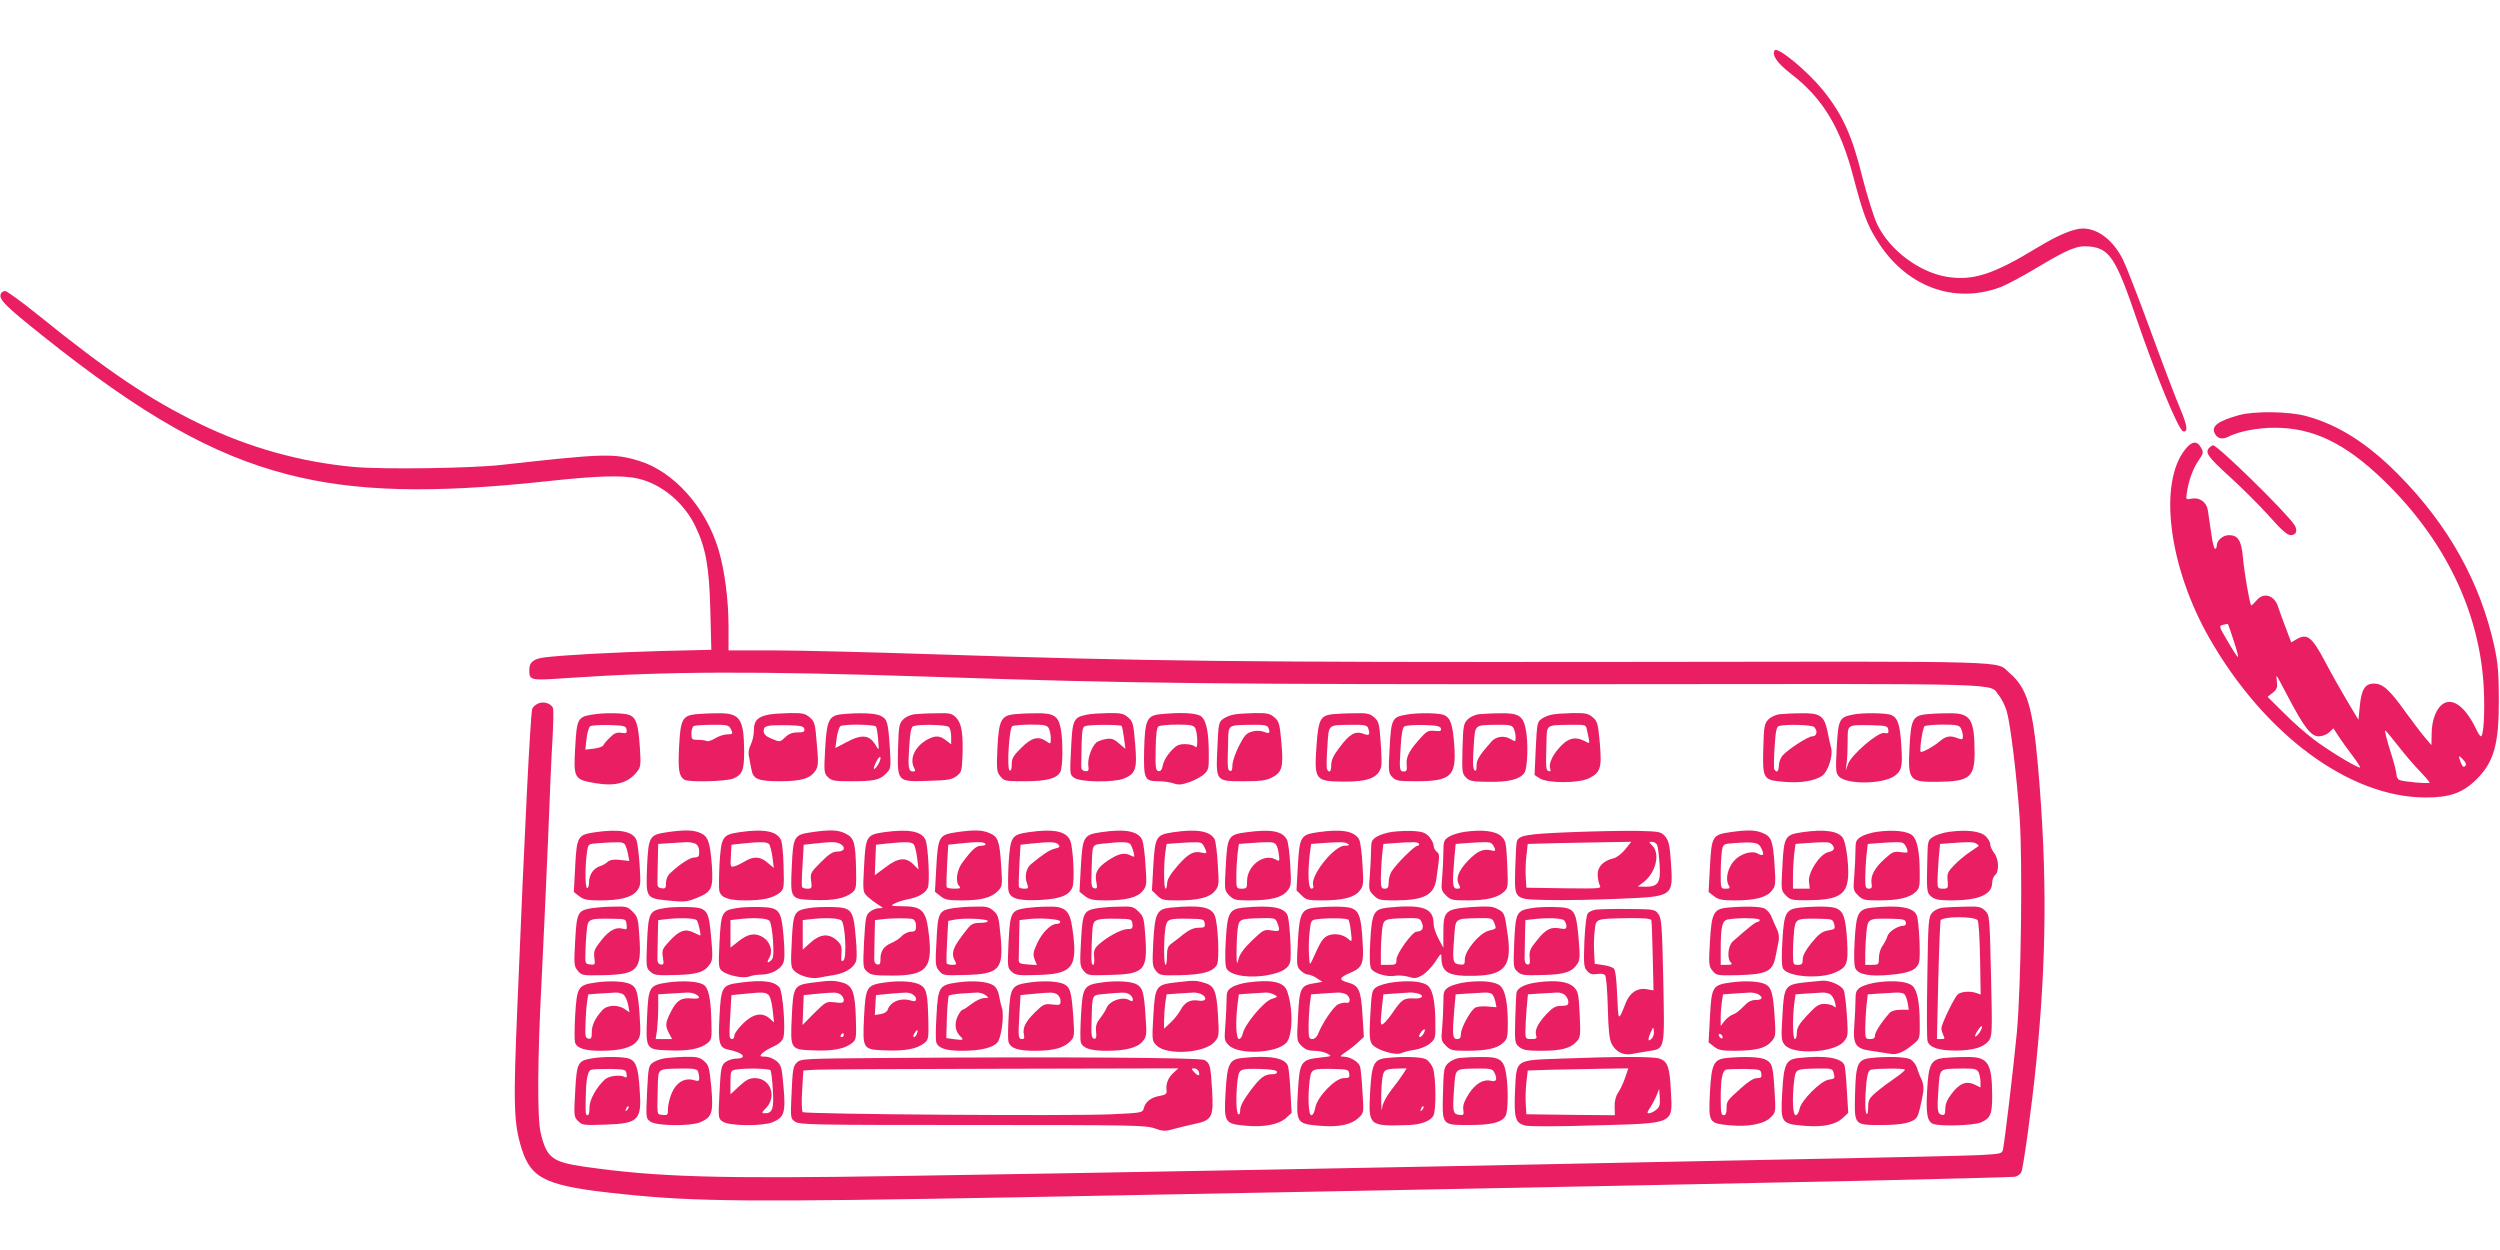 <?xml version="1.0" standalone="no"?>
<!DOCTYPE svg PUBLIC "-//W3C//DTD SVG 20010904//EN"
 "http://www.w3.org/TR/2001/REC-SVG-20010904/DTD/svg10.dtd">
<svg version="1.0" xmlns="http://www.w3.org/2000/svg"
 width="1280pt" height="640pt" viewBox="0 0 1280 640"
 preserveAspectRatio="xMidYMid meet">
<g transform="translate(0,640) scale(0.1,-0.1)"
fill="#e91e63" stroke="none">
<path d="M9086 6142 c-15 -25 14 -66 84 -120 162 -125 253 -274 319 -527 48
-183 70 -244 119 -322 146 -239 394 -333 635 -243 29 11 114 56 187 100 163
97 204 114 269 108 101 -10 135 -62 236 -358 101 -296 218 -580 242 -588 28
-8 22 30 -17 122 -23 54 -91 233 -151 398 -61 166 -124 328 -140 360 -50 98
-127 158 -205 158 -47 0 -128 -34 -230 -96 -226 -138 -330 -172 -462 -152
-143 22 -296 136 -360 268 -18 37 -51 143 -77 244 -52 211 -101 319 -199 441
-80 100 -236 229 -250 207z"/>
<path d="M4 4895 c-11 -28 25 -63 209 -210 514 -411 875 -615 1260 -714 344
-89 735 -99 1327 -35 256 28 388 32 465 14 121 -27 237 -123 295 -244 55 -115
71 -209 77 -432 l5 -201 -253 -6 c-248 -7 -506 -21 -602 -33 -55 -7 -77 -25
-77 -62 0 -57 1 -57 202 -43 512 34 940 36 1858 6 1041 -35 1455 -39 3414 -38
2156 2 1996 7 2050 -57 14 -17 33 -55 41 -83 19 -69 51 -329 66 -549 15 -232
7 -862 -15 -1098 -17 -176 -62 -556 -71 -597 -5 -20 -13 -21 -117 -27 -62 -3
-363 -10 -668 -16 -305 -6 -760 -15 -1010 -20 -1299 -27 -2759 -54 -3851 -71
-937 -15 -1241 -6 -1614 47 -168 24 -197 46 -227 175 -18 77 -16 382 5 779 9
184 24 508 33 720 8 212 18 446 23 520 4 74 5 142 3 151 -6 26 -47 41 -77 27
-13 -6 -27 -18 -30 -27 -9 -31 -38 -594 -75 -1499 -23 -533 -20 -622 21 -754
50 -157 127 -192 519 -232 374 -39 650 -41 2025 -16 1418 27 2698 51 3125 60
261 5 808 17 1215 25 407 9 750 18 762 20 12 3 27 13 32 23 10 20 54 336 76
557 54 535 57 975 10 1517 -27 309 -57 407 -147 483 -74 63 80 59 -1993 56
-1938 -2 -2408 3 -3510 39 -330 11 -702 20 -827 20 l-228 0 0 123 c0 137 -20
288 -51 392 -65 217 -228 400 -406 455 -130 40 -184 38 -703 -20 -156 -18
-610 -24 -756 -11 -275 25 -539 99 -787 219 -257 124 -476 271 -838 564 -81
65 -154 118 -163 118 -9 0 -19 -7 -22 -15z"/>
<path d="M11465 4275 c-110 -31 -145 -57 -125 -95 14 -26 38 -32 69 -16 52 27
149 46 238 46 196 0 360 -79 557 -269 315 -305 494 -677 513 -1066 6 -127 -1
-245 -15 -245 -4 0 -16 18 -26 41 -52 106 -113 155 -163 128 -37 -20 -62 -82
-63 -154 l-1 -60 -30 35 c-17 19 -62 79 -101 132 -84 118 -118 148 -164 148
-45 0 -64 -30 -72 -117 l-7 -68 -57 95 c-31 52 -83 144 -115 205 -66 124 -90
143 -143 113 l-29 -17 -29 77 c-16 42 -33 88 -37 102 -19 64 -77 81 -114 33
-12 -14 -23 -24 -25 -22 -8 8 -35 165 -42 243 -8 89 -25 116 -72 116 -31 0
-62 -27 -62 -53 0 -9 -4 -17 -9 -17 -5 0 -14 37 -20 83 -7 45 -14 97 -17 115
-6 41 -43 67 -83 59 -29 -6 -30 -6 -24 31 8 60 31 123 60 165 25 36 26 41 12
65 -20 37 -46 34 -80 -8 -140 -173 -85 -604 124 -969 282 -492 715 -812 1102
-814 125 -1 192 22 263 91 91 90 117 181 116 412 0 130 -5 186 -22 266 -71
329 -236 626 -492 884 -157 159 -308 255 -470 299 -88 25 -265 27 -345 6z
m-28 -1157 c16 -48 25 -84 21 -82 -5 3 -29 40 -53 82 -45 76 -45 77 -23 83 13
3 24 5 25 4 1 0 15 -40 30 -87z m278 -286 c83 -158 118 -202 157 -202 18 0 41
9 53 20 l22 21 28 -43 c16 -24 48 -69 72 -100 24 -32 40 -58 36 -58 -18 0
-171 93 -239 146 -40 30 -109 91 -153 136 l-81 80 26 21 c21 16 25 27 22 53
-2 19 -3 34 -2 34 2 0 28 -49 59 -108z m562 -249 c33 -43 84 -102 112 -131 28
-29 51 -56 51 -59 0 -7 -131 4 -154 13 -9 3 -16 16 -16 28 0 11 -11 55 -24 96
-27 86 -38 130 -33 130 2 0 31 -35 64 -77z m345 -105 c-8 -8 -14 -4 -22 16
-15 39 -13 43 11 17 15 -16 18 -26 11 -33z"/>
<path d="M11312 4108 c-24 -24 -9 -46 101 -146 62 -56 153 -147 203 -202 63
-72 95 -100 112 -100 29 0 38 24 19 53 -43 65 -392 407 -416 407 -4 0 -12 -5
-19 -12z"/>
<path d="M3030 2741 c-72 -12 -77 -22 -85 -168 -9 -159 -6 -164 104 -183 101
-17 167 1 211 57 21 26 22 35 16 128 -8 116 -18 148 -52 164 -26 11 -133 13
-194 2z m178 -77 c3 -18 -1 -20 -27 -16 -24 3 -37 -2 -59 -25 -16 -15 -31 -33
-33 -39 -2 -6 -24 -14 -48 -17 l-44 -5 6 55 c3 31 12 60 19 65 7 4 51 7 98 6
78 -3 85 -5 88 -24z"/>
<path d="M3560 2743 c-66 -8 -76 -28 -83 -165 -6 -119 -1 -152 27 -170 20 -14
215 -9 251 6 46 20 55 42 55 138 -1 170 -21 199 -139 196 -42 0 -92 -3 -111
-5z m180 -72 c15 -28 13 -31 -17 -31 -16 0 -43 -9 -61 -20 -18 -11 -38 -18
-43 -14 -6 3 -26 6 -45 6 -32 0 -34 2 -34 33 0 18 6 36 13 38 6 3 49 6 94 6
72 1 84 -2 93 -18z"/>
<path d="M3935 2741 c-56 -11 -75 -31 -75 -79 0 -24 -7 -57 -16 -74 -10 -20
-14 -42 -9 -62 3 -17 8 -46 12 -64 8 -51 34 -62 146 -62 109 0 156 14 182 54
15 23 16 39 7 138 -8 103 -11 113 -36 135 -24 20 -37 23 -104 22 -42 -1 -90
-4 -107 -8z m183 -73 c3 -15 -4 -18 -34 -18 -27 0 -46 -7 -64 -25 -26 -25 -26
-25 -68 -8 -31 13 -42 24 -42 40 0 28 16 31 120 30 72 -2 85 -5 88 -19z"/>
<path d="M4309 2743 c-65 -7 -76 -31 -84 -174 -7 -121 -6 -128 14 -148 18 -18
33 -21 115 -21 120 0 150 6 182 39 26 26 26 27 20 131 -9 135 -13 148 -47 165
-27 14 -110 17 -200 8z m176 -63 c4 -6 9 -36 11 -68 5 -56 5 -56 -11 -30 -32
56 -71 61 -151 18 l-57 -30 7 52 c4 29 13 56 19 60 18 12 175 9 182 -2z m10
-196 c-23 -36 -29 -24 -8 17 9 18 18 28 21 21 2 -7 -4 -24 -13 -38z"/>
<path d="M4680 2743 c-19 -3 -44 -14 -56 -27 -20 -20 -23 -34 -26 -148 -4
-172 -5 -171 154 -166 100 3 121 6 145 24 26 20 28 26 31 105 4 114 -5 167
-33 195 -22 22 -32 24 -102 22 -43 0 -94 -3 -113 -5z m178 -65 c7 -7 12 -29
12 -51 l0 -38 -26 20 c-31 25 -55 26 -93 6 -64 -33 -96 -98 -71 -146 8 -15 7
-19 -4 -19 -25 0 -28 18 -21 125 6 84 10 105 24 108 37 10 168 6 179 -5z"/>
<path d="M5190 2743 c-64 -8 -76 -32 -83 -170 -5 -112 -4 -124 14 -147 20 -25
25 -26 125 -26 113 0 165 14 183 48 13 24 14 158 2 222 -13 66 -37 80 -130 78
-42 0 -92 -3 -111 -5z m180 -72 c5 -11 10 -34 10 -51 0 -30 -1 -31 -22 -16
-41 29 -77 20 -129 -33 -41 -40 -49 -54 -49 -85 0 -25 -4 -35 -11 -30 -15 9
-2 216 14 226 7 4 49 8 94 8 71 0 84 -3 93 -19z"/>
<path d="M5565 2741 c-69 -14 -74 -24 -81 -173 -7 -134 -7 -135 17 -151 31
-22 203 -24 254 -3 60 25 68 49 57 177 -9 104 -11 114 -36 136 -24 20 -37 23
-104 22 -42 -1 -91 -4 -107 -8z m178 -58 c3 -5 8 -32 12 -62 l7 -55 -33 28
c-26 23 -40 27 -67 22 -19 -3 -40 -11 -48 -17 -24 -20 -46 -81 -42 -117 4 -28
1 -32 -16 -30 -16 2 -21 10 -20 31 0 15 1 65 2 111 2 71 5 85 20 89 29 8 181
7 185 0z"/>
<path d="M5939 2743 c-67 -7 -77 -30 -81 -181 -3 -153 1 -162 77 -162 23 0 56
-5 74 -11 25 -9 41 -7 82 7 28 10 62 29 75 41 21 20 24 30 23 100 0 114 -12
173 -39 195 -22 18 -105 22 -211 11z m181 -72 c5 -11 10 -39 10 -62 0 -34 -3
-40 -12 -31 -7 7 -30 12 -51 12 -32 0 -45 -6 -73 -37 -19 -20 -37 -52 -40 -70
-5 -24 -11 -33 -23 -31 -14 3 -16 19 -14 112 1 77 6 112 15 117 7 5 50 9 95 9
71 0 84 -3 93 -19z"/>
<path d="M6315 2741 c-17 -3 -41 -13 -53 -22 -22 -16 -24 -26 -29 -148 -8
-173 -9 -171 136 -171 81 0 114 4 141 18 54 27 62 52 51 178 -9 99 -12 111
-36 131 -23 20 -37 23 -103 22 -42 -1 -91 -4 -107 -8z m179 -67 c11 -28 6 -32
-23 -21 -19 7 -40 7 -62 1 -28 -8 -39 -21 -66 -74 -18 -36 -33 -80 -33 -98 0
-23 -4 -32 -12 -29 -13 4 -14 13 -10 151 2 87 -3 83 118 85 66 1 83 -2 88 -15z"/>
<path d="M6820 2743 c-59 -7 -70 -29 -79 -154 -13 -183 -9 -189 135 -191 130
-1 182 20 196 78 3 11 1 67 -3 125 -7 95 -10 106 -34 127 -23 19 -36 22 -103
20 -42 0 -93 -3 -112 -5z m184 -69 c13 -35 8 -43 -23 -31 -42 16 -71 -1 -122
-69 -31 -40 -43 -66 -43 -90 0 -34 -9 -44 -21 -24 -4 6 -3 57 1 115 8 120 0
112 120 114 66 1 83 -2 88 -15z"/>
<path d="M7200 2741 c-72 -12 -77 -22 -85 -168 -7 -125 -6 -132 14 -152 19
-19 32 -21 121 -21 180 0 207 26 196 183 -8 109 -19 140 -52 156 -26 11 -133
13 -194 2z m178 -72 c2 -12 -5 -14 -32 -11 -29 3 -40 -1 -63 -26 -63 -67 -85
-105 -81 -144 3 -30 0 -38 -13 -38 -24 0 -25 7 -18 121 4 70 10 104 20 110 8
5 52 8 99 7 67 -2 85 -6 88 -19z"/>
<path d="M7570 2743 c-19 -3 -44 -14 -56 -27 -20 -20 -23 -34 -26 -148 -3
-119 -2 -129 18 -149 19 -19 34 -21 115 -22 104 -2 161 13 184 46 17 25 21
166 5 232 -14 61 -38 75 -129 73 -42 0 -92 -3 -111 -5z m180 -72 c5 -11 10
-31 10 -45 0 -25 0 -25 -28 -9 -32 19 -74 12 -97 -15 -63 -72 -75 -92 -75
-123 0 -24 -3 -30 -11 -22 -8 8 -9 44 -4 117 8 120 1 113 117 115 67 1 79 -2
88 -18z"/>
<path d="M7945 2741 c-17 -3 -40 -13 -53 -22 -21 -15 -23 -26 -29 -152 l-6
-135 26 -17 c40 -26 199 -26 252 0 60 30 67 53 56 181 -9 99 -12 111 -36 131
-23 20 -37 23 -103 22 -42 -1 -91 -4 -107 -8z m180 -78 c17 -78 18 -73 -12
-57 -51 26 -90 14 -136 -42 -33 -39 -48 -79 -40 -100 4 -12 2 -15 -8 -12 -14
5 -15 11 -11 152 2 87 -3 83 119 85 82 1 83 1 88 -26z"/>
<path d="M9110 2743 c-19 -3 -44 -14 -56 -27 -20 -20 -23 -34 -26 -148 -4
-158 -1 -162 107 -171 85 -8 163 6 197 33 28 22 53 100 44 138 -4 15 -13 53
-19 86 -17 82 -38 96 -136 94 -42 0 -92 -3 -111 -5z m178 -65 c20 -20 15 -48
-9 -48 -22 0 -122 -65 -152 -98 -10 -11 -19 -34 -19 -51 -1 -31 -11 -40 -23
-21 -4 6 -3 57 1 115 5 83 10 105 23 108 37 10 168 6 179 -5z"/>
<path d="M9485 2741 c-68 -14 -73 -24 -81 -168 -6 -122 -5 -132 13 -150 40
-40 218 -38 280 2 39 26 45 50 38 153 -7 114 -18 145 -51 161 -26 11 -147 13
-199 2z m183 -77 c3 -18 -1 -21 -21 -17 -32 6 -169 -112 -185 -159 l-12 -33 5
40 c3 22 5 72 5 112 0 84 -4 82 120 80 78 -2 85 -4 88 -23z"/>
<path d="M9860 2743 c-66 -8 -76 -28 -83 -164 -9 -176 -4 -183 145 -182 161 2
188 23 188 148 -1 178 -20 206 -139 203 -42 0 -92 -3 -111 -5z m180 -72 c5
-11 10 -29 10 -40 0 -18 -3 -19 -26 -11 -40 16 -61 12 -96 -18 -28 -24 -79
-52 -93 -52 -10 0 9 125 19 132 6 4 48 8 93 8 71 0 84 -3 93 -19z"/>
<path d="M3047 2139 c-89 -13 -94 -21 -102 -175 l-7 -131 27 -21 c23 -18 41
-22 107 -22 103 0 163 15 189 49 19 24 20 34 14 131 -4 57 -11 115 -16 128
-18 46 -87 59 -212 41z m151 -61 c6 -7 13 -29 17 -49 l7 -37 -46 5 c-33 4 -51
1 -64 -9 -9 -9 -27 -19 -38 -22 -34 -10 -58 -44 -58 -82 0 -19 -5 -33 -10 -31
-11 4 -11 115 0 189 6 37 6 37 57 41 108 7 125 7 135 -5z"/>
<path d="M3415 2139 c-90 -13 -95 -22 -102 -175 -6 -164 -7 -163 111 -175 80
-8 93 -7 144 14 76 30 84 48 77 162 -9 123 -19 154 -61 171 -37 15 -78 16
-169 3z m146 -59 c12 -7 19 -21 19 -40 0 -25 -4 -30 -24 -30 -22 0 -73 -32
-123 -79 -15 -13 -23 -32 -23 -51 0 -27 -3 -31 -22 -28 -18 2 -23 9 -22 31 0
15 1 65 2 112 l2 84 58 4 c31 2 70 4 85 5 16 1 37 -3 48 -8z"/>
<path d="M3785 2139 c-86 -13 -92 -22 -101 -161 -3 -64 -4 -127 -1 -140 9 -35
47 -48 135 -48 88 0 140 12 174 39 22 19 23 25 20 131 -1 61 -7 122 -12 136
-19 48 -86 62 -215 43z m153 -61 c5 -7 13 -37 17 -67 l7 -55 -32 27 c-37 32
-71 34 -114 8 -17 -10 -41 -22 -54 -26 -22 -6 -23 -5 -20 52 l3 58 55 6 c96
10 127 9 138 -3z"/>
<path d="M4155 2139 c-90 -13 -94 -21 -101 -175 -8 -168 -8 -168 113 -172 97
-4 158 8 195 37 22 18 23 25 21 123 -3 134 -10 159 -54 180 -36 19 -79 21
-174 7z m146 -59 c31 -17 24 -40 -13 -40 -24 0 -43 -12 -86 -55 -52 -52 -54
-57 -49 -95 5 -37 3 -40 -18 -40 -13 0 -26 3 -28 8 -3 4 -2 54 2 112 l6 105
55 6 c91 10 110 9 131 -1z"/>
<path d="M4525 2139 c-89 -13 -93 -21 -101 -175 -7 -129 -6 -131 17 -154 13
-12 38 -31 54 -41 30 -19 30 -19 5 -19 -14 0 -35 -9 -47 -19 -20 -16 -22 -31
-29 -152 -6 -130 -6 -135 16 -154 19 -17 36 -20 124 -20 187 0 216 38 188 240
-13 94 -37 115 -130 115 -62 1 -65 2 -42 14 14 7 43 17 65 21 56 10 94 32 106
61 10 28 2 204 -12 242 -17 46 -87 59 -214 41z m153 -62 c6 -7 14 -39 18 -71
l7 -58 -26 26 c-39 39 -79 35 -144 -15 l-54 -40 3 78 3 78 55 6 c97 10 127 9
138 -4z m-4 -383 c10 -4 16 -18 16 -35 0 -24 -4 -29 -25 -29 -14 0 -36 -10
-48 -23 -12 -13 -37 -29 -55 -36 -38 -16 -55 -43 -54 -84 0 -21 -3 -27 -16
-25 -11 2 -17 13 -16 31 0 15 1 65 2 111 l2 85 33 4 c55 7 145 7 161 1z"/>
<path d="M4897 2139 c-89 -13 -94 -22 -103 -175 l-7 -130 28 -22 c23 -19 41
-22 109 -22 98 0 150 13 184 47 24 24 25 27 18 129 -8 129 -16 151 -61 169
-37 16 -79 17 -168 4z m148 -59 c4 -6 -5 -10 -20 -10 -26 0 -46 -17 -96 -84
-31 -41 -39 -102 -17 -124 9 -9 4 -12 -24 -12 -20 0 -39 3 -41 8 -2 4 -1 54 2
112 l6 105 55 6 c92 10 129 9 135 -1z"/>
<path d="M5265 2139 c-86 -13 -92 -22 -101 -161 -3 -64 -4 -127 0 -141 9 -38
52 -50 158 -45 105 5 153 23 169 66 12 31 4 197 -11 237 -19 49 -85 63 -215
44z m154 -63 c10 -12 6 -15 -18 -21 -26 -6 -59 -27 -123 -80 -24 -20 -33 -63
-20 -97 9 -26 8 -28 -13 -28 -13 0 -26 3 -28 8 -2 4 -1 54 2 112 l6 105 55 6
c99 10 127 9 139 -5z"/>
<path d="M5637 2139 c-89 -13 -94 -22 -103 -175 l-7 -130 28 -22 c23 -18 41
-22 107 -22 103 0 163 15 189 49 20 24 21 34 14 130 -3 57 -11 115 -16 128
-18 47 -86 61 -212 42z m150 -61 c6 -7 13 -26 17 -41 6 -26 5 -27 -13 -18 -33
18 -62 12 -117 -24 -57 -38 -71 -64 -60 -116 5 -25 3 -30 -11 -27 -15 3 -17
15 -14 95 4 136 0 127 62 134 94 10 126 9 136 -3z"/>
<path d="M6007 2139 c-88 -13 -93 -22 -102 -171 l-7 -127 26 -25 c23 -24 33
-26 106 -26 105 0 165 15 191 49 20 24 21 34 14 135 -3 61 -11 118 -16 129
-23 42 -91 54 -212 36z m150 -61 c6 -7 13 -21 17 -32 5 -15 2 -17 -19 -12 -43
11 -70 -3 -125 -66 -36 -41 -53 -69 -54 -89 -1 -16 -4 -29 -8 -29 -10 0 -10
120 -2 183 l7 46 51 4 c107 7 124 7 133 -5z"/>
<path d="M6383 2139 c-94 -12 -99 -20 -107 -171 -7 -127 -7 -127 18 -153 23
-23 33 -25 106 -25 105 0 165 15 191 49 20 24 21 34 15 134 -3 59 -11 117 -17
128 -23 44 -81 55 -206 38z m145 -58 c8 -4 16 -27 19 -51 6 -41 5 -42 -17 -30
-60 32 -145 -33 -145 -111 0 -36 -2 -39 -27 -39 -28 0 -28 1 -28 63 0 34 3 85
6 114 l7 52 51 4 c100 7 121 7 134 -2z"/>
<path d="M6747 2139 c-88 -13 -93 -22 -102 -171 l-7 -127 26 -25 c23 -24 33
-26 106 -26 105 0 165 15 191 49 20 24 21 34 15 134 -3 59 -11 117 -17 128
-23 44 -90 56 -212 38z m153 -59 c12 -7 8 -10 -15 -10 -56 0 -180 -158 -161
-205 3 -9 -1 -15 -9 -15 -17 0 -20 80 -9 177 l7 52 51 4 c102 7 121 7 136 -3z"/>
<path d="M7129 2141 c-30 -4 -67 -16 -82 -26 -23 -15 -27 -24 -27 -64 0 -25
-3 -83 -6 -128 -7 -78 -6 -82 19 -107 24 -24 33 -26 107 -26 150 0 203 27 214
110 18 125 18 126 2 139 -9 8 -16 22 -16 32 0 10 -10 30 -22 44 -19 21 -34 27
-78 30 -30 2 -80 0 -111 -4z m136 -61 c3 -5 0 -10 -7 -10 -15 0 -104 -88 -132
-130 -9 -13 -16 -39 -16 -57 0 -26 -4 -33 -20 -33 -18 0 -20 7 -20 54 0 29 3
81 6 114 l7 61 51 4 c105 7 125 7 131 -3z"/>
<path d="M7499 2141 c-30 -4 -67 -16 -82 -26 -24 -16 -27 -23 -27 -79 0 -33
-3 -91 -6 -128 -6 -62 -5 -68 19 -92 24 -24 33 -26 109 -26 97 0 154 13 187
43 23 21 23 25 18 141 -5 109 -7 121 -29 143 -28 28 -97 37 -189 24z m137 -59
c6 -4 13 -15 17 -25 5 -14 2 -16 -18 -11 -41 10 -71 -3 -119 -53 -49 -52 -64
-90 -46 -122 9 -18 8 -21 -10 -21 -23 0 -25 21 -14 153 l7 76 51 4 c99 7 121
7 132 -1z"/>
<path d="M8035 2139 c-220 -9 -260 -16 -269 -48 -3 -9 -6 -71 -8 -138 -4 -163
-10 -157 170 -161 75 -2 235 1 354 6 289 12 285 9 273 189 -6 87 -11 108 -29
130 -22 25 -27 26 -147 29 -68 1 -223 -2 -344 -7z m286 -88 c-19 -23 -44 -42
-61 -46 -49 -11 -80 -42 -80 -81 0 -20 5 -44 10 -55 11 -19 7 -19 -182 -17
l-193 3 -3 50 c-2 28 -1 78 3 112 l7 62 141 4 c78 1 198 4 265 5 l124 2 -31
-39z m164 22 c4 -10 9 -53 12 -96 7 -95 -6 -117 -71 -117 l-41 1 27 20 c65 48
90 147 48 189 -19 19 -19 20 -1 20 10 0 22 -8 26 -17z"/>
<path d="M8857 2139 c-89 -13 -94 -21 -102 -175 l-7 -131 27 -21 c23 -18 41
-22 107 -22 103 0 163 15 189 49 20 24 21 34 15 129 -8 126 -16 149 -61 167
-37 16 -79 17 -168 4z m161 -82 c17 -35 11 -43 -19 -27 -31 17 -91 -2 -123
-40 -30 -36 -42 -90 -27 -119 11 -19 9 -21 -14 -21 -25 0 -25 1 -25 78 0 42 3
94 6 114 6 36 7 37 58 41 109 8 130 4 144 -26z"/>
<path d="M9227 2139 c-88 -13 -93 -22 -101 -171 -7 -127 -7 -127 18 -153 23
-23 32 -25 113 -24 163 1 205 30 206 141 0 67 -13 154 -27 177 -23 36 -94 47
-209 30z m151 -61 c20 -20 14 -35 -17 -41 -43 -9 -105 -104 -99 -152 l4 -35
-43 0 -43 0 0 63 c0 34 3 85 6 114 l7 52 51 4 c106 7 122 7 134 -5z"/>
<path d="M9609 2141 c-30 -4 -67 -16 -82 -26 -24 -15 -27 -24 -27 -70 0 -28
-3 -86 -6 -128 -6 -72 -6 -76 19 -101 24 -24 33 -26 109 -26 96 0 154 13 186
43 19 18 22 30 21 96 0 105 -12 169 -36 192 -23 24 -99 32 -184 20z m137 -59
c6 -4 14 -17 18 -29 6 -20 4 -21 -32 -16 -35 5 -44 1 -81 -33 -52 -46 -74 -87
-69 -125 4 -23 1 -29 -14 -29 -15 0 -18 8 -18 54 0 29 3 81 6 114 l7 61 51 4
c99 7 121 7 132 -1z"/>
<path d="M9979 2141 c-30 -4 -67 -16 -82 -26 -26 -16 -27 -22 -29 -109 -4
-169 -4 -177 21 -197 18 -15 40 -19 105 -19 139 1 206 30 206 91 0 14 7 32 15
39 22 18 19 82 -5 113 -11 14 -20 34 -20 44 0 11 -11 30 -24 42 -27 26 -98 34
-187 22z m141 -61 c8 -5 12 -10 10 -12 -3 -2 -23 -16 -45 -31 -23 -15 -58 -44
-79 -66 -34 -35 -38 -44 -34 -80 3 -39 2 -41 -24 -41 -26 0 -28 3 -28 38 0 22
3 73 6 115 l7 76 51 4 c101 7 121 7 136 -3z"/>
<path d="M3035 1751 c-77 -12 -82 -20 -90 -166 -7 -122 -6 -132 13 -155 20
-24 24 -25 127 -23 180 4 200 25 189 192 -6 97 -9 108 -35 133 -25 26 -33 28
-96 26 -37 0 -86 -4 -108 -7z m173 -84 c3 -25 1 -28 -16 -23 -37 12 -72 -6
-113 -58 -36 -45 -40 -56 -36 -89 5 -36 4 -38 -21 -35 -27 3 -27 3 -24 78 1
41 5 92 8 112 6 43 16 46 129 44 69 -1 70 -1 73 -29z"/>
<path d="M3405 1751 c-80 -13 -85 -21 -92 -172 -5 -130 -5 -135 17 -154 19
-18 34 -20 127 -17 112 2 151 15 178 56 14 20 15 40 6 136 -12 144 -20 154
-124 156 -39 1 -90 -1 -112 -5z m163 -63 c8 -11 23 -78 17 -78 -1 0 -16 7 -33
15 -43 22 -74 11 -123 -42 -38 -41 -41 -48 -35 -85 6 -34 4 -39 -11 -36 -13 2
-18 12 -17 36 0 17 1 68 2 111 l2 80 33 4 c75 9 155 7 165 -5z"/>
<path d="M3775 1751 c-79 -12 -83 -20 -91 -172 -6 -124 -5 -135 12 -150 30
-24 109 -40 139 -29 15 6 42 10 62 10 49 0 99 26 113 59 8 19 8 58 2 135 -12
139 -21 150 -125 152 -39 1 -90 -1 -112 -5z m165 -66 c7 -8 15 -55 18 -103 4
-73 2 -90 -12 -101 -19 -16 -21 -8 -5 20 17 32 1 78 -34 100 -41 25 -77 19
-128 -22 l-39 -31 0 71 0 70 33 4 c83 10 155 7 167 -8z"/>
<path d="M4145 1751 c-79 -12 -84 -21 -91 -169 -6 -115 -5 -134 10 -150 24
-27 88 -46 128 -38 18 4 54 10 79 14 54 9 96 34 110 66 7 15 7 57 0 131 -12
139 -21 149 -124 151 -39 1 -90 -1 -112 -5z m164 -65 c19 -23 27 -189 10 -203
-12 -9 -13 -4 -11 32 3 38 0 48 -23 70 -41 37 -85 34 -135 -11 l-40 -36 0 75
0 76 33 4 c81 10 155 7 166 -7z"/>
<path d="M4885 1751 c-78 -12 -83 -20 -90 -166 -7 -122 -6 -132 13 -155 20
-24 24 -25 127 -22 183 4 204 27 188 199 -9 97 -12 109 -37 130 -23 20 -37 23
-94 21 -37 0 -85 -4 -107 -7z m172 -66 c2 -6 -14 -10 -38 -10 -33 0 -46 -6
-63 -27 -78 -97 -89 -126 -66 -169 9 -16 7 -19 -14 -19 -14 0 -27 3 -29 8 -2
4 -1 54 2 112 l6 105 30 6 c45 10 168 5 172 -6z"/>
<path d="M5255 1751 c-78 -12 -83 -20 -91 -171 -6 -131 -6 -136 16 -155 19
-18 34 -20 127 -17 187 4 213 38 183 242 -13 90 -37 111 -128 108 -37 0 -85
-4 -107 -7z m173 -68 c2 -8 -5 -13 -16 -13 -32 0 -75 -43 -102 -100 -20 -44
-22 -56 -13 -81 l12 -30 -47 3 c-41 3 -47 6 -46 26 0 12 1 62 2 111 l2 90 33
4 c66 9 170 2 175 -10z"/>
<path d="M5625 1751 c-77 -12 -82 -20 -90 -166 -7 -122 -6 -132 13 -155 20
-24 24 -25 127 -22 182 4 200 22 190 185 -7 104 -9 113 -35 139 -26 26 -34 28
-97 26 -37 0 -86 -4 -108 -7z m173 -82 c3 -22 -1 -26 -26 -26 -30 0 -106 -41
-149 -81 -20 -19 -24 -31 -21 -63 2 -21 0 -39 -4 -39 -5 0 -8 6 -9 13 -3 31 2
165 7 189 6 31 24 36 129 34 67 -1 70 -2 73 -27z"/>
<path d="M5994 1753 c-70 -7 -81 -27 -89 -173 -6 -117 -5 -127 13 -150 19 -24
24 -25 126 -23 116 3 167 18 187 54 14 27 5 215 -12 253 -20 43 -75 53 -225
39z m174 -80 c3 -20 -1 -23 -31 -23 -25 0 -47 -10 -76 -32 -22 -18 -50 -40
-63 -49 -18 -13 -23 -26 -23 -63 0 -25 -3 -46 -7 -46 -10 0 -10 120 -2 183 8
53 13 55 129 53 65 -1 70 -3 73 -23z"/>
<path d="M6365 1753 c-71 -8 -81 -26 -89 -168 -5 -82 -3 -131 4 -144 19 -37
124 -52 219 -32 68 14 99 34 107 67 7 28 -2 194 -12 232 -13 46 -81 59 -229
45z m175 -79 c16 -41 13 -45 -29 -38 -38 6 -43 4 -100 -51 -40 -38 -63 -69
-69 -93 -9 -35 -10 -33 -11 28 0 36 2 88 5 117 8 59 7 59 127 62 64 1 68 0 77
-25z"/>
<path d="M6734 1753 c-70 -7 -81 -27 -89 -175 -7 -120 -6 -127 14 -147 12 -12
29 -21 39 -21 9 0 30 -8 45 -19 l28 -18 -41 -7 c-70 -11 -77 -24 -84 -168 -7
-127 -7 -127 18 -153 18 -18 36 -25 64 -25 22 0 52 -6 67 -14 26 -14 26 -14
-38 -21 -97 -11 -103 -21 -112 -177 -9 -158 -7 -162 113 -172 96 -8 160 5 198
41 27 25 27 25 20 131 -3 59 -9 117 -12 130 -7 25 -51 52 -86 52 -20 0 -19 2
11 23 19 12 48 35 64 50 l30 28 -7 112 c-8 129 -18 151 -76 167 -48 13 -44 25
15 50 62 27 69 45 61 167 -7 116 -17 146 -53 162 -23 10 -99 12 -189 4z m171
-63 c3 -5 9 -33 12 -62 6 -51 5 -53 -13 -36 -28 24 -70 32 -104 18 -27 -11
-39 -31 -83 -130 -11 -23 -12 -20 -15 30 -2 30 -1 83 3 117 6 57 8 62 33 66
55 8 161 7 167 -3z m-14 -380 c25 -14 26 -50 2 -44 -10 2 -29 -2 -43 -9 -23
-12 -77 -91 -101 -149 -6 -17 -19 -28 -30 -28 -17 0 -19 8 -19 63 0 34 3 85 6
114 l7 52 56 4 c31 2 66 4 79 5 13 1 32 -3 43 -8z m17 -407 c3 -20 -1 -23 -28
-23 -44 0 -137 -97 -146 -152 -4 -23 -12 -38 -20 -38 -15 0 -19 98 -8 183 8
54 11 56 119 54 75 -2 80 -3 83 -24z"/>
<path d="M7105 1753 c-71 -8 -81 -26 -89 -168 -5 -82 -3 -131 4 -144 13 -24
82 -45 123 -37 16 3 47 1 68 -5 32 -10 42 -9 71 8 18 10 48 41 66 68 29 45 32
47 32 23 0 -78 37 -98 175 -94 149 4 186 51 165 206 -16 115 -17 118 -53 136
-25 14 -49 15 -132 10 -134 -10 -145 -19 -145 -129 l0 -80 -25 47 c-14 26 -25
60 -25 76 0 81 -55 101 -235 83z m176 -80 c10 -27 0 -42 -28 -43 -22 0 -103
-113 -103 -142 0 -26 -3 -28 -40 -28 l-40 0 0 63 c0 34 3 85 6 114 8 59 7 59
127 62 65 1 68 0 78 -26z m370 1 c11 -31 13 -28 -31 -40 -46 -13 -120 -102
-120 -145 0 -27 -3 -30 -27 -27 -35 4 -37 16 -28 134 8 106 -1 100 128 103 64
1 68 0 78 -25z"/>
<path d="M7845 1751 c-80 -13 -85 -21 -92 -172 -5 -130 -5 -135 17 -154 19
-18 34 -20 127 -17 113 2 151 15 179 57 14 21 14 39 6 136 -13 143 -21 153
-125 155 -39 1 -90 -1 -112 -5z m163 -63 c7 -7 12 -20 12 -30 0 -14 -6 -16
-30 -12 -48 10 -74 -2 -119 -58 -37 -45 -42 -58 -39 -91 3 -30 0 -37 -12 -35
-10 2 -15 14 -14 36 0 17 1 68 2 111 l2 80 33 4 c73 9 153 7 165 -5z"/>
<path d="M8844 1753 c-70 -7 -81 -28 -89 -173 -7 -116 -6 -127 13 -150 19 -24
24 -25 123 -23 158 4 186 18 201 101 5 26 12 60 15 76 3 18 0 42 -10 60 -8 17
-20 45 -27 62 -6 17 -23 36 -36 43 -24 10 -99 12 -190 4z m166 -63 c0 -5 -5
-10 -11 -10 -10 0 -42 -25 -126 -99 -26 -23 -32 -88 -11 -109 9 -9 5 -12 -20
-12 l-32 0 0 78 c0 121 8 150 39 155 56 9 161 7 161 -3z"/>
<path d="M9215 1753 c-71 -8 -81 -26 -89 -168 -5 -83 -4 -130 3 -144 23 -42
187 -55 265 -21 63 27 70 45 63 166 -7 114 -18 147 -54 163 -23 11 -103 12
-188 4z m176 -84 c6 -25 4 -27 -31 -33 -30 -5 -47 -17 -84 -62 -31 -38 -46
-66 -46 -85 0 -24 -4 -29 -25 -29 -24 0 -25 2 -25 63 0 34 3 85 6 114 8 60 11
61 128 59 66 -1 70 -2 77 -27z"/>
<path d="M9585 1753 c-71 -8 -81 -26 -89 -168 -5 -82 -3 -131 4 -144 16 -31
74 -42 178 -32 101 9 138 26 148 67 8 30 -1 210 -12 237 -16 41 -87 54 -229
40z m173 -75 c2 -11 -3 -18 -13 -18 -28 0 -73 -29 -81 -52 -3 -13 -15 -35 -25
-50 -11 -14 -19 -42 -19 -62 0 -34 -1 -36 -35 -36 l-35 0 0 54 c0 29 3 80 6
114 8 70 8 70 129 68 58 -1 70 -4 73 -18z"/>
<path d="M9949 1753 c-21 -2 -45 -13 -56 -26 -19 -21 -21 -40 -25 -327 -3
-168 -3 -316 1 -330 9 -33 56 -49 146 -49 88 1 142 17 167 50 18 24 19 39 12
334 -7 304 -7 309 -30 332 -21 20 -32 23 -101 21 -43 -1 -94 -3 -114 -5z m176
-64 c6 -6 11 -90 13 -195 l3 -186 -23 8 c-31 11 -77 7 -94 -7 -17 -14 -84
-152 -84 -174 0 -9 5 -25 10 -36 9 -16 7 -19 -11 -19 l-22 0 7 302 c4 167 10
305 12 307 20 20 169 20 189 0z m11 -575 c-10 -14 -20 -23 -23 -21 -2 3 3 17
13 31 9 15 19 24 22 22 2 -3 -3 -17 -12 -32z"/>
<path d="M8173 1743 c-17 -2 -37 -11 -43 -19 -8 -8 -14 -66 -18 -144 -4 -118
-3 -132 14 -151 14 -16 27 -20 51 -16 18 3 36 1 41 -6 6 -7 12 -82 14 -167 3
-118 8 -162 20 -185 21 -40 58 -59 100 -52 18 4 57 10 87 15 87 14 84 0 77
362 -6 283 -9 318 -25 340 -18 24 -21 25 -152 26 -74 1 -148 -1 -166 -3z m282
-55 c2 -7 5 -91 7 -186 l4 -173 -33 6 c-48 9 -87 -16 -108 -67 -40 -101 -39
-102 -45 34 -3 81 -9 132 -17 139 -7 7 -32 15 -55 18 l-43 6 -3 60 c-2 33 -1
83 3 112 7 61 2 59 173 62 82 1 114 -2 117 -11z m1 -606 c-19 -20 -21 -4 -3
35 12 27 12 27 15 4 2 -13 -3 -31 -12 -39z"/>
<path d="M3053 1370 c-94 -13 -99 -22 -108 -166 -4 -67 -4 -131 -1 -141 10
-30 49 -43 132 -43 99 0 159 16 185 49 19 24 20 34 14 131 -8 118 -15 144 -45
160 -29 16 -105 20 -177 10z m139 -62 c9 -7 20 -31 24 -52 l7 -39 -24 16 c-35
25 -91 22 -115 -5 -38 -42 -54 -77 -54 -113 0 -29 -3 -36 -17 -33 -16 3 -18
14 -15 78 1 41 5 92 8 112 l6 37 56 4 c31 2 69 4 83 5 14 1 33 -4 41 -10z"/>
<path d="M3421 1370 c-97 -14 -101 -21 -108 -176 -7 -168 -7 -168 114 -172 97
-4 158 8 195 37 22 18 23 25 20 118 -3 116 -15 169 -43 183 -29 16 -105 20
-178 10z m140 -60 c30 -17 22 -26 -20 -22 -53 5 -77 -10 -106 -68 -29 -58 -30
-71 -10 -110 l16 -30 -42 0 -42 0 7 46 c3 26 6 77 6 115 l0 68 63 4 c34 2 72
4 85 5 13 1 32 -3 43 -8z"/>
<path d="M3791 1369 c-94 -12 -99 -19 -107 -170 -8 -142 -2 -164 48 -174 75
-14 98 -45 35 -45 -18 -1 -42 -9 -54 -19 -20 -17 -23 -31 -29 -153 -7 -134 -7
-135 17 -151 31 -22 203 -24 254 -3 60 25 68 49 57 177 -9 104 -11 114 -36
136 -16 13 -40 23 -58 23 -26 0 -29 2 -18 15 7 8 32 24 56 35 29 12 48 28 54
46 14 35 -2 237 -19 258 -27 33 -86 40 -200 25z m142 -61 c10 -9 18 -36 23
-78 l7 -65 -22 20 c-39 34 -85 25 -136 -25 -25 -24 -45 -52 -45 -62 0 -18 -15
-25 -23 -10 -3 4 -2 54 2 112 l6 105 60 6 c101 10 111 9 128 -3z m12 -388 c4
-6 9 -51 12 -100 6 -96 -2 -120 -40 -120 -19 0 -19 2 6 28 56 59 21 152 -58
152 -28 0 -45 -9 -80 -41 l-45 -42 0 61 c0 55 2 61 23 65 46 9 176 7 182 -3z"/>
<path d="M4161 1369 c-96 -12 -100 -19 -107 -175 -8 -168 -8 -168 113 -172 97
-4 158 8 195 37 22 18 23 24 20 127 -4 134 -17 169 -69 183 -42 12 -60 12
-152 0z m140 -59 c10 -6 19 -19 19 -29 0 -16 -6 -18 -45 -13 -45 5 -47 3 -106
-55 l-60 -61 3 77 3 76 60 6 c99 9 106 9 126 -1z m19 -210 c0 -5 -5 -10 -11
-10 -5 0 -7 5 -4 10 3 6 8 10 11 10 2 0 4 -4 4 -10z"/>
<path d="M4533 1370 c-96 -13 -101 -21 -109 -175 -8 -169 -8 -169 113 -173 97
-4 158 8 195 37 22 18 23 25 21 118 -3 130 -9 160 -37 178 -30 20 -104 26
-183 15z m138 -60 c28 -16 25 -44 -3 -34 -53 18 -109 -3 -123 -46 -3 -10 -19
-20 -36 -22 l-30 -5 3 51 3 51 60 6 c99 9 106 9 126 -1z m23 -204 c-3 -9 -10
-16 -15 -16 -5 0 -4 9 3 20 14 22 21 20 12 -4z"/>
<path d="M4903 1370 c-94 -13 -100 -22 -108 -166 -4 -66 -5 -130 -1 -141 10
-30 49 -43 132 -43 91 0 157 15 180 42 21 22 36 138 24 177 -5 14 -11 43 -15
64 -4 23 -15 43 -29 52 -30 20 -104 26 -183 15z m143 -65 c18 -14 18 -14 -7
-15 -14 0 -43 -13 -64 -30 -21 -16 -42 -30 -47 -30 -4 0 -16 -15 -25 -34 -17
-37 -13 -75 12 -100 22 -21 19 -23 -27 -17 l-43 6 3 105 c2 58 7 108 10 112 4
4 32 9 62 11 30 2 67 4 81 5 14 1 34 -5 45 -13z"/>
<path d="M5273 1370 c-94 -13 -100 -23 -108 -162 -4 -64 -5 -127 -2 -140 9
-35 47 -48 135 -48 94 0 147 14 179 46 24 24 25 27 18 132 -9 121 -15 146 -45
162 -29 16 -105 20 -177 10z m138 -60 c10 -6 19 -21 19 -34 0 -22 -3 -23 -42
-19 -40 5 -46 2 -91 -42 -48 -48 -63 -80 -54 -115 3 -13 0 -20 -8 -20 -21 0
-23 8 -16 120 l6 105 60 6 c99 9 106 9 126 -1z"/>
<path d="M5643 1370 c-94 -13 -100 -22 -108 -166 -4 -66 -5 -130 -1 -141 10
-30 49 -43 132 -43 99 0 159 16 185 49 20 24 21 34 14 130 -7 117 -15 145 -45
161 -29 16 -105 20 -177 10z m138 -60 c10 -6 19 -17 19 -26 0 -12 -4 -13 -21
-3 -33 17 -97 -5 -112 -39 -6 -15 -22 -40 -35 -56 -18 -23 -23 -39 -20 -68 3
-30 0 -38 -11 -36 -12 3 -15 20 -12 95 4 137 -1 127 67 134 98 9 105 9 125 -1z"/>
<path d="M6018 1370 c-100 -12 -104 -19 -113 -172 -7 -125 -7 -127 17 -151 52
-52 247 -39 297 19 23 27 23 32 17 139 -8 126 -19 149 -73 164 -42 12 -48 12
-145 1z m133 -60 c33 -18 24 -40 -15 -33 -42 7 -71 -9 -92 -49 -9 -17 -32 -46
-50 -63 l-34 -32 0 42 c0 23 3 63 6 88 l7 46 56 4 c31 2 66 4 79 5 13 1 32 -3
43 -8z"/>
<path d="M6389 1370 c-30 -4 -67 -15 -82 -25 -23 -15 -27 -24 -27 -64 0 -25
-3 -83 -6 -128 -6 -77 -6 -82 18 -105 49 -50 245 -41 294 13 34 37 35 183 3
267 -17 45 -79 58 -200 42z m134 -62 c21 -11 21 -12 -13 -23 -40 -13 -138
-131 -147 -177 -3 -15 -12 -28 -19 -28 -15 0 -19 83 -8 177 l7 52 56 4 c31 2
66 4 79 5 13 1 33 -3 45 -10z"/>
<path d="M7135 1371 c-33 -4 -72 -15 -86 -24 -25 -17 -26 -22 -33 -143 -6
-104 -4 -130 8 -149 20 -30 120 -61 151 -47 13 6 44 14 69 17 28 5 60 18 77
32 28 24 29 29 28 101 0 106 -12 170 -36 193 -23 23 -91 31 -178 20z m123 -57
c39 -11 25 -29 -20 -26 -49 3 -62 -6 -105 -69 -17 -25 -38 -51 -47 -58 -19
-16 -20 -9 -10 87 l7 61 56 4 c31 2 65 4 76 5 11 1 30 -1 43 -4z m32 -204 c-6
-11 -15 -20 -20 -20 -6 0 -5 9 2 20 7 11 16 20 21 20 4 0 3 -9 -3 -20z"/>
<path d="M7505 1371 c-33 -4 -73 -16 -88 -25 -25 -17 -27 -24 -27 -80 0 -33
-3 -91 -6 -128 -6 -62 -5 -68 19 -92 24 -24 33 -26 109 -26 103 1 153 12 184
41 22 20 24 31 24 103 -1 103 -13 163 -37 187 -23 23 -91 31 -178 20z m132
-59 c7 -4 15 -22 19 -39 l6 -30 -49 4 c-30 2 -54 -1 -64 -9 -26 -22 -69 -103
-69 -131 0 -20 -5 -27 -20 -27 -23 0 -25 21 -14 153 l7 76 61 4 c34 2 72 4 86
5 14 1 31 -2 37 -6z"/>
<path d="M7875 1371 c-63 -8 -102 -26 -110 -51 -2 -8 -5 -70 -7 -138 -3 -120
-2 -124 21 -143 19 -15 39 -19 110 -19 103 0 150 12 181 45 22 23 23 29 18
141 -5 106 -8 118 -30 140 -28 28 -89 37 -183 25z m139 -67 c9 -8 16 -24 16
-35 0 -15 -7 -19 -36 -19 -30 0 -43 -8 -76 -42 -45 -49 -61 -82 -53 -109 5
-16 1 -19 -24 -19 -29 0 -31 2 -31 38 0 22 3 73 6 115 l7 76 61 4 c34 2 73 4
88 5 15 1 34 -5 42 -14z"/>
<path d="M8863 1370 c-95 -13 -100 -21 -108 -176 l-7 -131 27 -21 c23 -19 41
-22 109 -22 107 1 156 13 185 47 23 26 23 31 17 130 -8 117 -16 147 -46 163
-29 16 -105 20 -177 10z m138 -60 c29 -16 23 -30 -12 -30 -23 0 -40 -9 -63
-34 -17 -18 -41 -37 -53 -40 -12 -4 -32 -19 -43 -33 l-20 -26 0 44 c0 24 3 61
6 81 l6 37 57 4 c31 2 66 4 79 5 13 1 32 -3 43 -8z m-181 -221 c0 -6 -4 -7
-10 -4 -5 3 -10 11 -10 16 0 6 5 7 10 4 6 -3 10 -11 10 -16z"/>
<path d="M9238 1370 c-99 -12 -104 -19 -112 -171 -7 -115 -6 -127 12 -149 42
-52 252 -40 301 16 23 27 24 32 17 137 -4 60 -11 118 -17 129 -13 24 -68 48
-106 47 -15 -1 -58 -5 -95 -9z m135 -62 c9 -7 19 -26 23 -43 5 -25 4 -28 -7
-17 -7 6 -29 12 -47 12 -30 0 -43 -9 -88 -57 -42 -45 -54 -65 -54 -90 0 -18
-4 -33 -10 -33 -11 0 -13 97 -4 177 l7 52 56 4 c31 2 68 4 82 5 14 1 33 -4 42
-10z"/>
<path d="M9615 1371 c-33 -4 -73 -16 -88 -25 -24 -16 -27 -25 -27 -71 0 -28
-3 -85 -6 -126 -8 -98 7 -120 92 -130 33 -5 73 -11 90 -14 35 -8 72 8 123 51
30 25 31 29 30 102 0 106 -12 170 -36 193 -23 23 -91 31 -178 20z m133 -59 c7
-5 15 -25 19 -45 l6 -37 -42 0 c-26 0 -47 -6 -57 -17 -41 -46 -74 -98 -74
-114 0 -14 -7 -19 -25 -19 -24 0 -25 3 -25 54 0 29 3 81 6 114 l7 61 61 4 c33
2 72 4 86 5 14 1 31 -2 38 -6z"/>
<path d="M3030 981 c-72 -12 -77 -22 -85 -168 -7 -126 -7 -131 15 -153 21 -21
29 -22 139 -18 171 5 188 23 176 180 -7 110 -18 142 -51 157 -26 11 -133 13
-194 2z m178 -80 c3 -15 0 -21 -8 -16 -22 14 -81 7 -102 -11 -45 -41 -80 -105
-80 -145 1 -21 -3 -39 -9 -39 -11 0 -12 7 -10 90 2 99 10 138 29 143 9 3 53 4
97 4 76 -2 80 -3 83 -26z m3 -184 c-10 -9 -11 -8 -5 6 3 10 9 15 12 12 3 -3 0
-11 -7 -18z"/>
<path d="M3400 981 c-19 -3 -45 -13 -58 -22 -21 -15 -23 -26 -29 -151 -6 -134
-6 -135 18 -151 31 -22 203 -24 254 -3 61 26 68 49 57 178 -10 103 -13 115
-37 135 -22 20 -37 23 -98 22 -40 -1 -88 -5 -107 -8z m174 -67 c3 -9 6 -24 6
-34 0 -16 -5 -17 -28 -10 -47 13 -89 -12 -112 -65 -11 -26 -20 -62 -20 -81 0
-33 -2 -35 -27 -32 -31 3 -29 -9 -25 147 2 92 -3 88 118 90 66 1 83 -2 88 -15z"/>
<path d="M4512 983 c-402 -3 -413 -4 -433 -24 -18 -18 -21 -37 -26 -153 -6
-131 -6 -133 18 -149 21 -16 101 -17 907 -17 811 0 888 -1 933 -17 42 -15 54
-16 96 -4 26 7 75 19 107 26 92 19 100 34 92 173 -8 128 -10 138 -40 155 -22
12 -733 17 -1654 10z m1495 -77 c-27 -25 -39 -56 -34 -91 2 -15 -6 -21 -35
-26 -44 -7 -74 -30 -82 -64 -6 -22 -10 -23 -163 -30 -211 -10 -1572 0 -1583
11 -5 5 -7 54 -3 111 l6 102 61 4 c34 2 466 4 960 5 l899 2 -26 -24z m130 9
c9 -25 -2 -27 -22 -5 -17 18 -17 20 -1 20 9 0 19 -7 23 -15z"/>
<path d="M6359 983 c-65 -7 -76 -30 -84 -175 -9 -157 -6 -162 107 -172 92 -8
167 7 204 41 l27 25 -6 112 c-3 61 -9 120 -13 129 -15 41 -95 55 -235 40z
m179 -70 c2 -8 -6 -13 -23 -13 -41 0 -61 -15 -115 -87 -33 -44 -50 -76 -50
-95 0 -17 -4 -27 -10 -23 -11 7 -13 93 -4 172 8 61 9 62 118 60 54 -2 81 -6
84 -14z"/>
<path d="M7099 983 c-65 -7 -76 -30 -84 -175 -9 -174 -8 -175 200 -168 60 2
110 21 124 48 15 27 13 198 -2 242 -7 19 -23 40 -37 47 -24 12 -118 15 -201 6z
m86 -80 c-10 -16 -37 -53 -61 -83 -26 -34 -44 -68 -47 -90 -2 -23 -4 -14 -5
25 -1 33 1 83 4 112 7 57 11 60 83 62 l43 1 -17 -27z m96 -186 c-10 -9 -11 -8
-5 6 3 10 9 15 12 12 3 -3 0 -11 -7 -18z"/>
<path d="M7470 983 c-19 -3 -44 -15 -56 -27 -21 -20 -23 -33 -26 -155 -4 -165
-7 -161 139 -161 112 0 164 14 182 48 13 24 14 144 2 216 -12 72 -34 86 -130
84 -42 0 -92 -3 -111 -5z m180 -72 c18 -35 13 -52 -15 -45 -40 10 -80 -13
-115 -67 -23 -37 -31 -58 -28 -80 4 -27 2 -30 -21 -27 -32 4 -35 17 -26 134 8
107 1 101 117 103 67 1 79 -2 88 -18z"/>
<path d="M7994 980 c-240 -9 -229 -2 -237 -163 -6 -142 1 -166 52 -180 20 -5
171 -5 355 1 414 11 400 5 391 174 -6 124 -16 153 -58 168 -32 11 -212 11
-503 0z m327 -97 c-9 -27 -25 -61 -36 -77 -13 -20 -19 -44 -18 -73 l1 -43
-226 2 -227 3 -3 50 c-2 28 -1 78 3 112 l7 62 121 4 c67 1 183 4 258 5 l136 2
-16 -47z m159 -165 c-12 -10 -29 -18 -37 -18 -11 0 -11 5 5 28 10 15 25 43 33
62 l14 35 3 -45 c3 -36 -1 -48 -18 -62z"/>
<path d="M8839 983 c-65 -7 -76 -31 -84 -173 -8 -158 -6 -161 96 -171 98 -10
180 5 215 40 26 26 26 27 20 131 -8 133 -12 148 -47 165 -27 14 -110 17 -200
8z m179 -80 c3 -19 -1 -23 -22 -23 -17 0 -46 -18 -83 -52 -71 -64 -73 -65 -73
-105 0 -23 -5 -33 -15 -33 -12 0 -15 16 -15 84 0 104 8 144 29 150 9 2 52 3
96 3 75 -2 80 -3 83 -24z"/>
<path d="M9209 983 c-65 -7 -76 -30 -84 -175 -9 -158 -7 -162 113 -172 96 -8
160 5 198 41 l27 25 -7 113 c-3 62 -9 121 -12 130 -15 39 -96 53 -235 38z
m179 -75 c8 -30 7 -31 -25 -36 -40 -5 -141 -106 -149 -149 -4 -19 -12 -33 -20
-33 -15 0 -19 82 -8 177 8 60 7 60 117 62 74 1 79 0 85 -21z"/>
<path d="M9579 983 c-68 -7 -77 -30 -81 -181 -4 -166 -7 -162 139 -162 103 0
161 13 178 41 9 13 22 69 32 128 3 21 0 47 -9 65 -9 17 -19 44 -24 61 -5 16
-21 35 -34 42 -24 12 -118 15 -201 6z m174 -59 c3 -3 -20 -23 -51 -44 -31 -21
-75 -54 -97 -73 -34 -29 -40 -40 -40 -75 0 -22 -3 -38 -7 -36 -10 6 -10 79 -2
162 5 44 11 62 23 65 26 7 167 8 174 1z"/>
<path d="M9950 983 c-64 -8 -76 -33 -83 -166 -7 -123 1 -162 33 -172 40 -13
206 -7 242 8 49 21 58 42 58 134 -1 176 -21 204 -139 201 -42 0 -92 -3 -111
-5z m180 -72 c5 -11 10 -33 10 -50 l0 -29 -30 15 c-42 20 -77 7 -117 -46 -23
-29 -33 -53 -33 -78 0 -27 -4 -34 -17 -31 -24 4 -26 25 -18 134 8 107 1 101
117 103 67 1 79 -2 88 -18z"/>
</g>
</svg>
